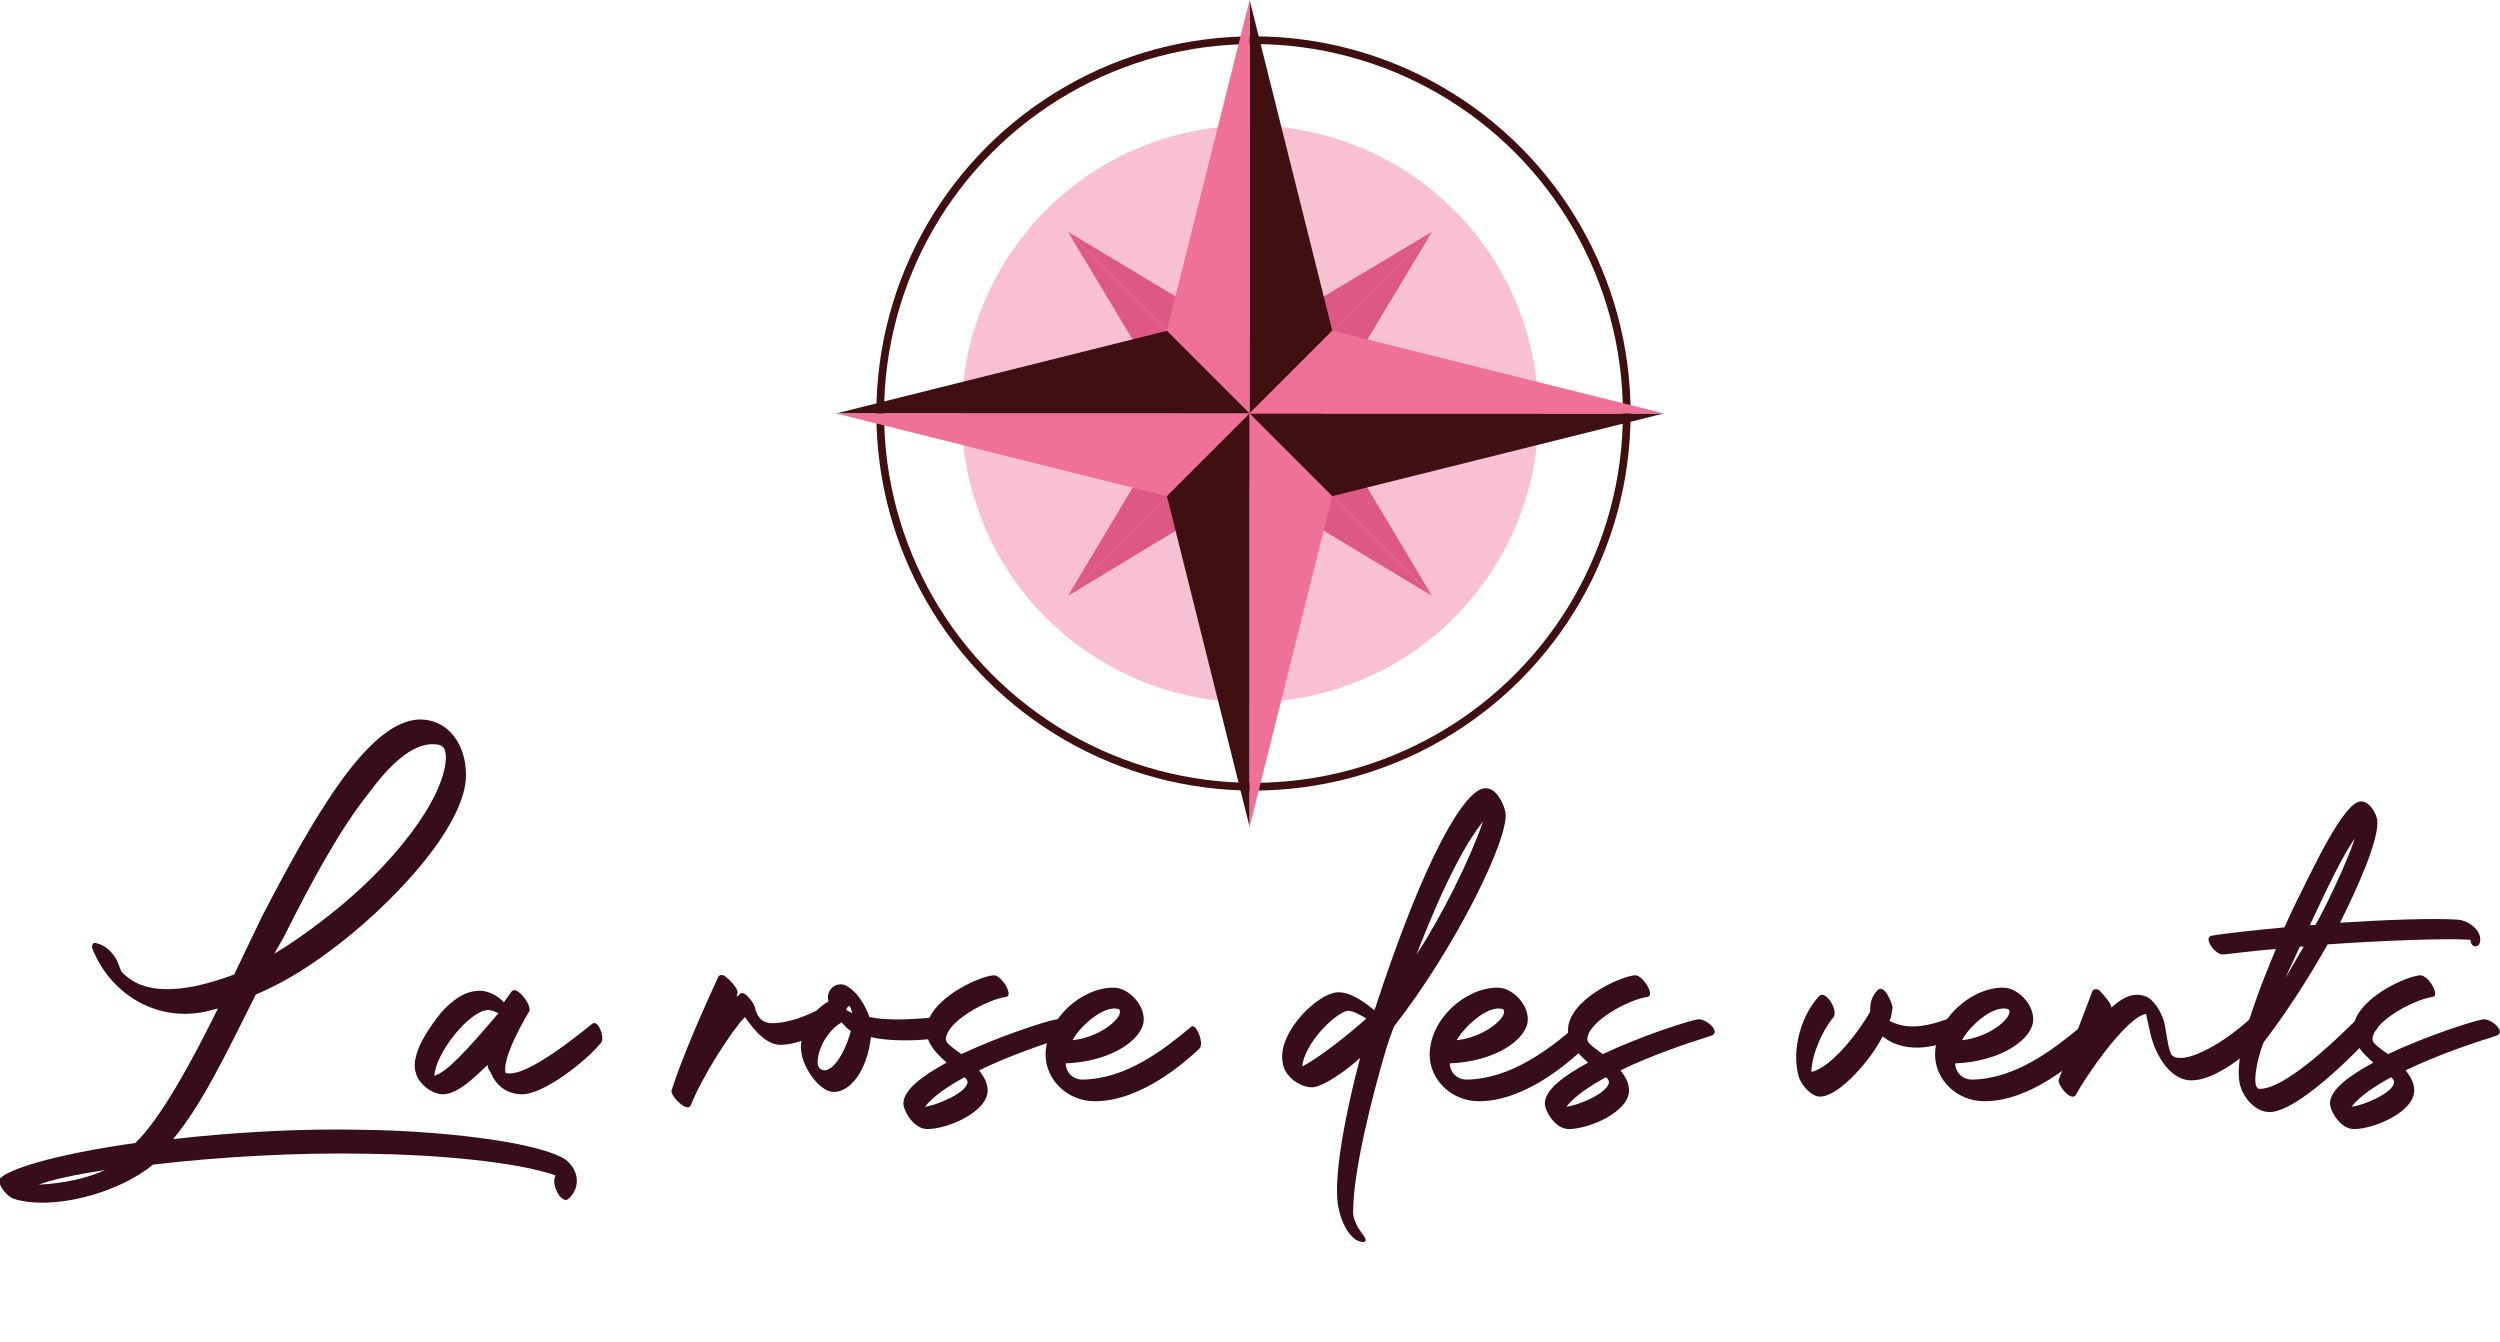 <svg xmlns="http://www.w3.org/2000/svg" xmlns:xlink="http://www.w3.org/1999/xlink" version="1.1" id="Calque_1" x="0px" y="0px" width="323.5px" height="173.7px" viewBox="0 0 323.5 173.7" style="enable-background:new 0 0 323.5 173.7;" xml:space="preserve"> <style type="text/css"> .st0{fill-rule:evenodd;clip-rule:evenodd;fill:#003566;} .st1{fill-rule:evenodd;clip-rule:evenodd;fill:#FCA311;} .st2{fill:#050B33;} .st3{fill:#4B57BF;} .st4{fill-rule:evenodd;clip-rule:evenodd;fill:#DA3754;} .st5{fill-rule:evenodd;clip-rule:evenodd;} .st6{fill:#DA3754;} .st7{fill:#EDAFA2;} .st8{fill:#FCA311;} .st9{fill:#443735;} .st10{fill:url(#SVGID_1_);} .st11{fill:url(#SVGID_2_);} .st12{fill:#380D1B;} .st13{fill:#588157;} .st14{fill:#06292F;} .st15{fill:#EF7197;} .st16{fill:none;} .st17{fill:#91DDEB;} .st18{fill:url(#SVGID_3_);} .st19{fill-rule:evenodd;clip-rule:evenodd;fill:#1A2C50;} .st20{fill:#1A2C50;} .st21{fill:#2AB4E2;} .st22{fill:#003566;} .st23{fill:none;stroke:#401010;stroke-width:11.628;stroke-miterlimit:10;stroke-dasharray:0.895,0.895;} .st24{fill:none;stroke:#401010;stroke-miterlimit:10;} .st25{fill:#F9C0D3;} .st26{fill:#DD5885;} .st27{fill:#401010;} </style> <g> <path class="st12" d="M12.3,122c1.4,0.3,2.2,1.2,2.8,2.2l0.6,1.5c3.4,3.8,9.8,2,13.2,0.9l1.4-0.5l3.6-7.5 c6.7-12.9,13.7-25.2,20.3-25.5c3.6-0.1,6.1,3,6.1,7.2c0,6-8,15.2-16.1,21.6c-3.6,2.8-6.9,5-11.1,6.8c-4.1,8.2-7.1,14.4-10.7,18.7 c7.9-0.9,16.7-1.4,24.7-1.2c9,0.1,22.1,1.4,26,3.8c1.8,1.3,2.1,3.6,0.5,5.1c-0.9,0.9-2.4-1.9-1.7-3c-5.1-1.8-15.7-2.7-24.1-2.8 c-9.3-0.2-19.5,0.4-28,1.4c-4.6,3.8-13.2,6-18.1,4.4c-0.6-0.2-2.1-1.7-1.7-2.6c1-1.1,6.3-3,17.5-4.6c3.2-3,7.3-10.5,10.7-17.4 l-1.6,0.4c-6.6,1.4-12.5-2.5-14.7-8.3C11.9,122.3,12,122,12.3,122z M13.6,151.4c-3.8,0.6-6.8,1.2-8.6,1.9 C8.4,153.1,11.2,152.5,13.6,151.4z M57.7,98.1c0-1.7-0.7-1.8-1.9-1.8c-2.4,0.1-5.1,2.3-7.9,6.1c-3.8,4.7-7.5,11.5-11.2,18.9 l-1.2,2.1c2.2-1.3,4.3-2.8,6.5-4.5C51,112,57.5,103.3,57.7,98.1z"></path> <path class="st12" d="M57.1,131c1.3-1.4,2.9-2.8,5-2.8c1.1,0,2.4,0.7,3.1,1.5l1-1.4c0.7-0.9,2.9,2.1,2.2,2.7c-1.4,2.4-3.3,6-3,7.8 c0.1,0.1,0.3,0.1,0.6,0.1c2.6,0,8.4-4.6,10.6-6.4c0.8-0.7,1.7,1.8,1.2,2.4c-2,2.5-7.5,6.7-10.2,6.7c-2,0-3.4-1.1-4.1-2.8 c-0.2-0.3-0.4-0.6-0.4-1c-1.5,1.4-3.8,3.8-5.8,3.8c-1.4,0-3.2-1.4-3.5-2.8C53,136.3,55.9,132.5,57.1,131z M63.2,130.7 c-2.4,0-6.8,5.5-7,8.5c1.6-0.4,4.4-3.5,8.3-8.1C64,130.9,63.6,130.7,63.2,130.7z"></path> <path class="st12" d="M92.9,126.5c0.1-0.4,0.6-0.4,0.9-0.2c0.5,0.4,1.9,1.7,1.6,2.3l-0.1,0.4l0.6-0.5c0.7-0.1,1.7,1.4,1.8,1.9 c0.3,1.4,1.1,2,2.2,2c2.1,0,4.3-0.9,5.9-1.7c0.7-0.3,2.1,2.1,1,2.6c-1.3,0.7-3.7,1.9-5.8,1.9c-1.6,0-3.1-1.4-4.6-3.6 c-1.6,1.6-5.5,7.6-7,11.4c-0.4,1.1-2.7-1.2-2.5-1.9C88.3,136.7,91.1,130.4,92.9,126.5z"></path> <path class="st12" d="M107.2,129.6c-0.1-0.5-0.1-0.9,0.1-1.3c0.3-0.6,1.1-1.2,2.1-0.8c1.6,0.8,2.6,2.7,3.1,4.1 c1.9,0.4,4.3,0.4,7.9,0.1c0.9,0.1,2.4,2.4,1.2,2.6c-2.5,0.4-6.5,0.5-8.9-0.1c-0.5,4.4-2.7,7.1-4.8,7.1c-1.9,0-3.8-3.1-4.1-4.6 C103.1,134.1,104.8,130.9,107.2,129.6z M110.1,133.4c-0.4-0.2-0.7-0.6-1.2-1.1c-1.9,1.1-3.1,3.5-3.1,5.2c0,0.6,0.4,1,0.9,1 C107.8,138.5,109.3,136.4,110.1,133.4z M109.9,130.2c0,0-0.2-0.1-0.4,0.5c0.2,0.1,0.4,0.2,0.8,0.4 C110.1,130.6,110.1,130.3,109.9,130.2z"></path> <path class="st12" d="M126.7,138.5c0.6,0.8,1.1,1.6,1.1,2.6c0,2.8-5.2,5-7.8,5c-1.8,0-3.1-2.4-3.1-3.3c0-1.8,2.5-3.6,5.6-5.3 c-1.6-1.4-2.6-2.6-2.6-4.2c0-3.9,6.8-7,8.7-7.1c1,0,2.6,2.6,1.6,2.8c-2.4,0.3-7.8,3.2-7.8,5.5c0,0.5,0.9,1.1,2,1.9 c4.9-2.3,10.7-4.2,12.3-4.5c1.1-0.1,3,1.6,1.8,2.1C135,135.1,130.6,136.6,126.7,138.5z M125.2,140c0-0.1-0.1-0.4-0.4-0.6 c-2.2,1.2-4.1,2.5-5.1,3.8C121,143.1,125.2,141.4,125.2,140z"></path> <path class="st12" d="M154.1,132.9c0.6-0.7,1.8,2.1,1.1,2.8c-1.7,1.6-7.5,6.8-13.5,6.8c-3.7,0-6.4-2.9-6.4-6c0-4.6,4.6-8.7,8.8-8.7 c1.8,0,3.9,2,3.9,4.1c0,2.6-4.3,5.5-10.1,5.7c0,1,0.8,2.1,2.2,2.1C145.8,139.6,150.6,135.8,154.1,132.9z M138.8,134.6 c3.8-0.4,6.8-3.2,6-4C142.8,129.9,139.5,133.1,138.8,134.6z"></path> <path class="st12" d="M194.8,105.1c0.6,3.2-6.5,17.6-14.4,27.7c-0.6,1.6-0.4,1-1,2.8c-2,6.8-4.2,15.7-4.3,20.9 c-0.1,0.9,0.3,1.7,0.6,2.3l0.4,0.6c0.3,0.4,0.6,0.8,0.6,1c0.1,0.6-1,0.2-1.3,0c-1.4-1.1-1.9-2.8-2.2-4.1c-0.8-3.6,1-12.7,2.8-19.4 c-2.7,2.4-5.2,3.8-6.2,3.8c-1.7,0-3.6-1.5-3.8-3.1c-0.8-3.6,3.8-8.4,6.5-9.1c1.7-0.5,3.9,1,5.3,2.2l0.1-0.1 c6.5-19.9,11.7-28.6,14.3-28.6C193.6,101.9,194.6,104,194.8,105.1z M168.5,138c1.8-0.9,5.4-3.6,8.3-6.2c-0.8-0.5-1.9-1.1-2.5-1 C172.5,131.3,168.8,135.1,168.5,138z M183.3,123.5c3.3-5,7-12.5,8.6-17.2C190,108.7,187.3,113.2,183.3,123.5z"></path> <path class="st12" d="M203.8,132.9c0.6-0.7,1.8,2.1,1.1,2.8c-1.7,1.6-7.5,6.8-13.5,6.8c-3.7,0-6.4-2.9-6.4-6c0-4.6,4.6-8.7,8.8-8.7 c1.8,0,3.9,2,3.9,4.1c0,2.6-4.3,5.5-10.1,5.7c0,1,0.8,2.1,2.2,2.1C195.5,139.6,200.4,135.8,203.8,132.9z M188.5,134.6 c3.8-0.4,6.8-3.2,6-4C192.5,129.9,189.3,133.1,188.5,134.6z"></path> <path class="st12" d="M209.7,138.5c0.6,0.8,1.1,1.6,1.1,2.6c0,2.8-5.2,5-7.8,5c-1.8,0-3.1-2.4-3.1-3.3c0-1.8,2.5-3.6,5.6-5.3 c-1.6-1.4-2.6-2.6-2.6-4.2c0-3.9,6.8-7,8.7-7.1c1,0,2.6,2.6,1.6,2.8c-2.4,0.3-7.8,3.2-7.8,5.5c0,0.5,0.9,1.1,2,1.9 c4.9-2.3,10.7-4.2,12.3-4.5c1.1-0.1,3,1.6,1.8,2.1C218,135.1,213.6,136.6,209.7,138.5z M208.2,140c0-0.1-0.1-0.4-0.4-0.6 c-2.2,1.2-4.1,2.5-5.1,3.8C204.1,143.1,208.2,141.4,208.2,140z"></path> <path class="st12" d="M235.4,128.9c0.8-0.9,2.6,1.9,1.8,2.8c-1.3,1.5-2.8,4.8-2.8,7c2.5-0.5,6.1-5.1,7.6-7.8v-0.2 c0-0.9,0.2-1.8,0.9-2.5c0.9-1.1,1.9,1.6,2,2.1c-0.1,0.6-0.1,1.2-0.4,1.8c2.8,1.5,6,0.3,7.9-0.4c1-0.4,2,1.8,1.2,2.3 c-2.1,1.3-6.8,2.7-10,0.1c-1.2,2.6-5.5,7.8-8.1,7.8c-1.2,0-2.6-1.7-2.8-2.8C231.8,135.6,233.2,131.2,235.4,128.9z"></path> <path class="st12" d="M269.2,132.9c0.6-0.7,1.8,2.1,1.1,2.8c-1.7,1.6-7.5,6.8-13.5,6.8c-3.7,0-6.4-2.9-6.4-6c0-4.6,4.6-8.7,8.8-8.7 c1.8,0,3.9,2,3.9,4.1c0,2.6-4.3,5.5-10.1,5.7c0,1,0.8,2.1,2.2,2.1C260.8,139.6,265.7,135.8,269.2,132.9z M253.9,134.6 c3.8-0.4,6.8-3.2,6-4C257.8,129.9,254.6,133.1,253.9,134.6z"></path> <path class="st12" d="M270.7,128.4c0.1-0.4,0.5-0.5,0.9-0.3c0.4,0.4,1.7,1.8,1.6,2.3c1.5-1.4,3-2.1,4.6-1.4 c1.2,0.6,2.1,2.5,2.3,3.5l0.4,2.3c0.1,0.7,0.3,1.3,0.5,1.7c0.3,0.3,0.6,0.4,1.2,0.4c1.8,0,5.5-1.9,9-5.1c0.6-0.6,1.9,2,1.4,2.7 c-2.3,2.4-6.2,5.3-9,5.3c-3.1,0-4.9-3.9-5.4-6.3l-0.5-2.3c-2.6,0.4-8,8.4-9.1,10.5c-0.6,0.9-2.4-1.3-2.2-2L270.7,128.4z"></path> <path class="st12" d="M286.1,121.1c1.6-0.3,5.3-0.7,9.5-1.1l1.3-2.8c2.4-4.8,6.4-13.5,8.6-13.5c1.1,0,1.9,1.4,2.1,2.3 c0.4,2.4-2.6,9-4.8,13.4c6.2-0.4,12.1-0.6,15.2-0.4c1.6,0.1,3.5,1.7,2.8,3.2c-0.5,0.6-1.1,0.1-1.1-0.5l-0.1-0.1 c-3.4-0.2-11,0.1-18.4,0.6c-2.6,4.6-5.4,8.9-8.3,12.7c-0.9,2.3-1.6,6-0.5,6c3.8,0,11.6-8.1,13.6-10c0.7-0.7,2,1.6,1.6,2.2 c-1.1,1.5-10,10.8-13.9,10.8c-2,0-3.6-2.1-3.9-3.8c-0.4-2.3,0.1-6.3,4.7-17.3c-2.6,0.2-4.8,0.5-6.7,0.7 C286.7,123.7,285.1,121.4,286.1,121.1z M298.1,122.5h-0.5l-1.9,4.1L298.1,122.5z M299.6,119.7c1.1-1.8,4.2-8.3,5.1-11.2 c-1.6,2.3-3.5,6.3-5.8,11.2L299.6,119.7z"></path> <path class="st12" d="M311.3,138.5c0.6,0.8,1.1,1.6,1.1,2.6c0,2.8-5.2,5-7.8,5c-1.8,0-3.1-2.4-3.1-3.3c0-1.8,2.5-3.6,5.6-5.3 c-1.6-1.4-2.6-2.6-2.6-4.2c0-3.9,6.8-7,8.7-7.1c1,0,2.6,2.6,1.6,2.8c-2.4,0.3-7.8,3.2-7.8,5.5c0,0.5,0.9,1.1,2,1.9 c4.9-2.3,10.7-4.2,12.3-4.5c1.1-0.1,3,1.6,1.8,2.1C319.6,135.1,315.2,136.6,311.3,138.5z M309.8,140c0-0.1-0.1-0.4-0.4-0.6 c-2.2,1.2-4.1,2.5-5.1,3.8C305.7,143.1,309.8,141.4,309.8,140z"></path> </g> <g> <circle class="st24" cx="162.2" cy="53.5" r="48.3"></circle> <ellipse transform="matrix(0.982 -0.191 0.191 0.982 -7.248 31.909)" class="st25" cx="161.7" cy="53.5" rx="37.3" ry="37.3"></ellipse> <g> <g> <g> <polygon class="st26" points="185.3,30 161.7,53.5 171.2,53.5 "></polygon> <polygon class="st26" points="161.7,44.1 161.7,53.5 185.3,30 "></polygon> </g> <g> <polygon class="st26" points="138.2,30 161.7,53.5 161.7,44.1 "></polygon> <polygon class="st26" points="152.3,53.5 161.7,53.5 138.2,30 "></polygon> </g> <g> <polygon class="st26" points="138.2,77.1 161.7,53.5 152.3,53.5 "></polygon> <polygon class="st26" points="161.7,62.9 161.7,53.5 138.2,77.1 "></polygon> </g> <g> <polygon class="st26" points="185.3,77.1 161.7,53.5 161.7,62.9 "></polygon> <polygon class="st26" points="171.2,53.5 161.7,53.5 185.3,77.1 "></polygon> </g> </g> </g> <g> <g> <polygon class="st27" points="161.7,0 161.7,53.5 172.4,42.8 "></polygon> <polygon class="st15" points="151,42.8 161.7,53.5 161.7,0 "></polygon> </g> <g> <polygon class="st27" points="108.2,53.5 161.7,53.5 151,42.8 "></polygon> <polygon class="st15" points="151,64.2 161.7,53.5 108.2,53.5 "></polygon> </g> <g> <polygon class="st27" points="161.7,107 161.7,53.5 151,64.2 "></polygon> <polygon class="st15" points="172.4,64.2 161.7,53.5 161.7,107 "></polygon> </g> <g> <polygon class="st27" points="215.3,53.5 161.7,53.5 172.4,64.2 "></polygon> <polygon class="st15" points="172.4,42.8 161.7,53.5 215.3,53.5 "></polygon> </g> </g> </g> </svg>